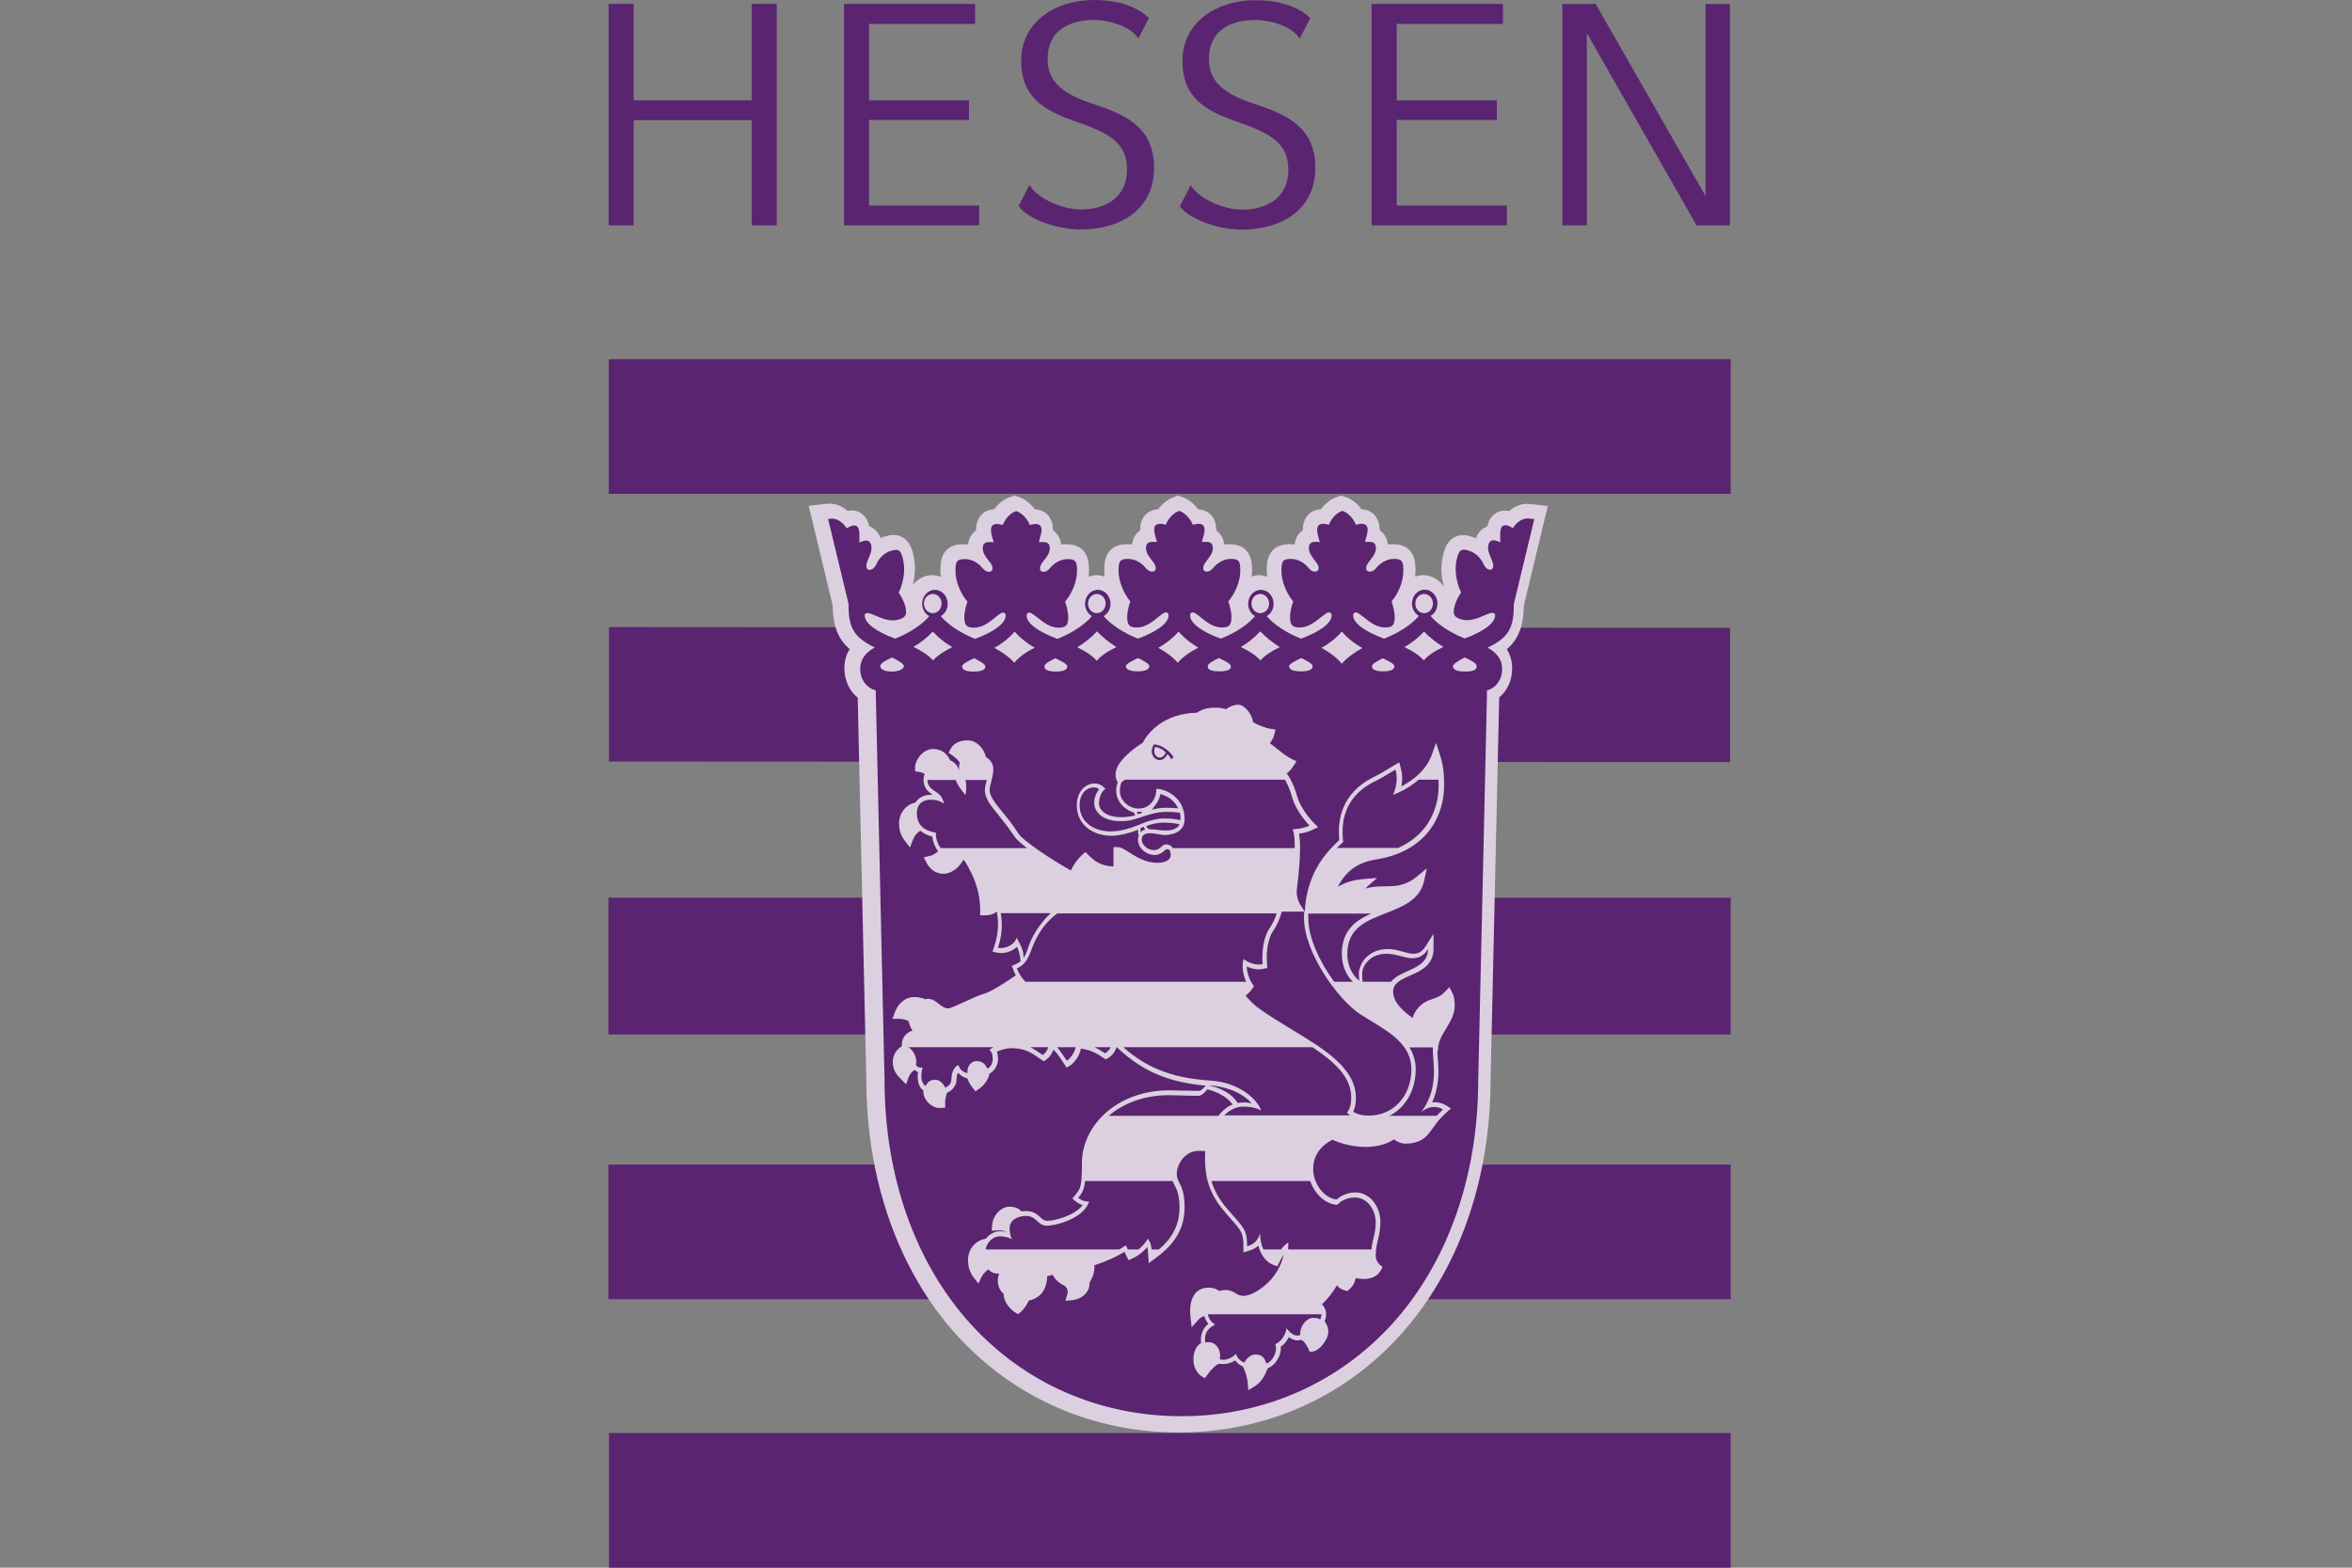 <?xml version="1.0" encoding="utf-8"?>
<!-- Generator: Adobe Illustrator 28.2.0, SVG Export Plug-In . SVG Version: 6.00 Build 0)  -->
<svg version="1.1" id="Ebene_1" xmlns="http://www.w3.org/2000/svg" xmlns:xlink="http://www.w3.org/1999/xlink" x="0px" y="0px"
	 viewBox="0 0 1200 800" style="enable-background:new 0 0 1200 800;" xml:space="preserve">
<rect x="0" y="0" width="1200" height="800" fill="#808080" stroke="none"/>
<style type="text/css">
	.st0{fill:#5A2471;}
	.st1{fill:#DCD0E0;}
	.st2{fill:#FFFFFF;}
</style>
<g>
	<rect x="310.6" y="183.3" class="st0" width="572.4" height="68.7"/>
	<polygon class="st0" points="310.7,320 310.7,388.6 882.7,388.9 882.7,320.4 	"/>
	<rect x="310.4" y="458.1" class="st0" width="572.6" height="69.8"/>
	<rect x="310.4" y="594.3" class="st0" width="572.6" height="68.7"/>
	<rect x="310.7" y="731.3" class="st0" width="572.3" height="68.7"/>
	<path class="st1" d="M598.9,253.7c-3.2,1.1-6,3.5-8,6.2c-3.3,0.2-5.8,1.5-7.5,4.1c-1.3,1.9-1.7,3.9-1.7,6.1c0,0.1,0,0.3,0.1,0.5
		c-2.6,1.7-3.9,4.5-4.2,7.3c-0.8-0.1-1.6-0.2-2.5-0.2c-11.7,0-11.7,9.8-11.7,13.5c0,1,0.1,2.1,0.2,3.1c-1.3-0.5-2.7-0.8-4.2-0.8
		c-1.4,0-2.7,0.3-4,0.8c0.1-1,0.2-2.1,0.2-3.1c0-3.7,0-13.5-11.7-13.5c-0.9,0-1.7,0.1-2.5,0.2c-0.3-2.8-1.6-5.6-4.2-7.3
		c0-0.2,0-0.3,0-0.5c0-2.1-0.5-4.2-1.7-6.1c-1.7-2.6-4.2-3.9-7.5-4.1c-2-2.7-4.8-5.1-8-6.2l-2.4-0.8l-2.4,0.8c-3.2,1.1-6,3.5-8,6.2
		c-3.3,0.2-5.8,1.5-7.5,4.1c-1.2,1.9-1.7,3.9-1.7,6.1c0,0.1,0.1,0.3,0.1,0.5c-2.6,1.7-3.9,4.5-4.2,7.3c-0.8-0.1-1.7-0.2-2.5-0.2
		c-11.6,0-11.6,9.8-11.6,13.5c0,1,0.1,2.1,0.2,3.2c-1.4-0.5-2.8-0.9-4.3-0.9c-4,0-7.5,1.9-9.9,4.9c0.6-2.7,1-5.5,1-8.2
		c0-2.3-0.2-4.5-0.7-6.6c-0.6-2.7-1.6-6.9-5.3-9.2c-3.5-2.3-7.2-1.2-9.1-0.7c-0.8,0.2-1.6,0.5-2.4,0.9c-0.8-2.2-2.1-3.9-3.9-5.1
		c-0.6-0.4-1.2-0.7-1.9-0.9c-0.5-2.3-1.4-4.3-3.2-5.9c-2.2-2-4.8-2.6-7.9-2c-2.8-2.5-6.4-4.1-10.7-3.6l-9.1,1c0,0,11.8,49,12.2,50.7
		c0.2,10.6,2.7,17.3,8.7,22.4c-1.6,2.6-2.7,5.8-2.7,9.9c0,6.1,2.6,11.5,6.8,14.9c0.2,8.9,4.4,195,4.4,195v-0.2
		c0,51.3,16.4,97.7,46.1,130.5c29.1,32,69.3,49.7,113.2,49.7c43.9,0,84.1-17.6,113.1-49.7c29.7-32.8,46.1-79.1,46.1-130.5v0.2
		c0,0,4.2-185.8,4.4-195.1c4.1-3.4,6.6-8.7,6.6-14.7c0-4.1-1.1-7.3-2.7-9.9c6-5.2,8.5-11.9,8.7-22.4c0.4-1.7,12.2-50.7,12.2-50.7
		l-9.1-1c-4.3-0.5-7.9,1.2-10.7,3.6c-3.1-0.6-5.8,0-7.9,2c-1.8,1.6-2.7,3.6-3.2,5.9c-0.6,0.2-1.3,0.5-1.9,0.9
		c-1.8,1.1-3.1,2.9-3.9,5.1c-0.8-0.3-1.5-0.7-2.4-0.9c-1.9-0.6-5.6-1.6-9.1,0.7c-3.7,2.3-4.7,6.5-5.3,9.2c-0.5,2.1-0.8,4.3-0.8,6.6
		c0,3,0.5,6.1,1.3,9.1c-2.4-3.5-6.3-5.9-10.6-5.9c-1.5,0-2.8,0.3-4.1,0.8c0.1-1.1,0.2-2.1,0.2-3.1c0-3.7,0-13.5-11.6-13.5
		c-0.9,0-1.7,0.1-2.5,0.2c-0.3-2.8-1.6-5.6-4.2-7.3c0-0.2,0-0.3,0-0.5c0-2.1-0.5-4.2-1.7-6.1c-1.7-2.6-4.2-3.9-7.5-4.1
		c-2-2.7-4.7-5.1-8-6.2l-2.4-0.8l-2.4,0.8c-3.2,1.1-6,3.5-8,6.2c-3.3,0.2-5.8,1.5-7.5,4.1c-1.2,1.9-1.7,3.9-1.7,6.1
		c0,0.1,0,0.3,0,0.5c-2.6,1.7-3.9,4.5-4.2,7.3c-0.8-0.1-1.6-0.2-2.5-0.2c-11.7,0-11.7,9.8-11.7,13.5c0,1,0.1,2.1,0.2,3.1
		c-1.3-0.5-2.7-0.8-4.1-0.8c-1.3,0-2.6,0.3-3.8,0.7c0.1-1,0.2-2,0.2-3c0-3.7,0-13.5-11.7-13.5c-0.8,0-1.7,0.1-2.5,0.2
		c-0.3-2.8-1.6-5.6-4.2-7.3c0-0.2,0.1-0.3,0.1-0.5c0-2.1-0.5-4.2-1.7-6.1c-1.7-2.6-4.3-3.9-7.5-4.1c-2-2.7-4.8-5.1-8-6.2l-2.4-0.8
		L598.9,253.7"/>
	<path class="st0" d="M780.1,264.6c-3.4-0.4-6.4,2-8.2,4.9c-0.9-0.6-1.8-1-2.4-1.2c-0.8-0.2-2-0.6-3,0.3c-0.8,0.7-1.1,2-1.1,4.7
		c0,0.9,0,2.1,0.1,3.4c-0.7-0.3-1.4-0.5-2-0.7c-1-0.3-2.1-0.5-2.9,0.1c-0.8,0.5-1,1.3-1.2,2c-0.6,2.4,0.4,4.6,1.3,6.6
		c0.7,1.7,1.4,3.3,1.1,4.7c-0.1,0.4-0.6,1.7-2.2,1.2c-1.5-0.4-2.2-1.8-2.9-3.1l-0.2-0.5c-1.2-2.2-3.7-5-7.1-6c-1.7-0.5-3-0.8-4-0.1
		c-1.2,0.7-1.6,2.4-2.2,4.7c-0.4,1.4-0.5,3-0.5,4.7c0,4,1,8.4,2.8,12c-1.8,2.6-3,5.4-3.4,7.1c-0.3,1.1-0.4,2-0.4,2.7
		c0,2.2,1.2,3.2,4,4c4.1,1.2,8.2-0.6,11.5-2c1.9-0.8,3.7-1.6,4.6-1.3c1,0.3,1,0.3,1,1.3c0,3.8-5.8,8.2-15.5,11.7
		c-7.4-2.9-14.1-7.4-17.4-11.5c2.1-1.2,3.5-3.5,3.5-6.3c0-3.9-2.9-7.1-6.5-7.1c-3.6,0-6.5,3.2-6.5,7.1c0,2.7,1.4,5.1,3.5,6.3
		c-3.4,4.2-10.2,8.7-17.7,11.6c-9.9-3.6-15.8-8-15.8-11.8c0-0.4,0.1-1.6,1.4-1.6c0.9,0,2.5,1.3,4.2,2.6c2.8,2.3,6.4,5.1,10.6,5.1
		c3.9,0,5-1.2,5-5.5c0-1.7-0.6-4.8-1.6-7.8c3.6-4.2,6-10.4,6-15.5c0-5-0.6-6.2-4.9-6.2c-3.5,0-6.6,2.1-8.3,3.9l-0.3,0.4
		c-1,1.1-2,2.2-3.6,2.2c-1.7,0-1.9-1.4-1.9-1.8c0-1.4,1.1-2.8,2.2-4.2c1.3-1.7,2.8-3.6,2.8-6c0-2.8-1.7-3.2-3.5-3.2
		c-0.6,0-1.4,0-2.1,0.1c0.9-3,1.4-5,1.4-6.3c0-0.8-0.2-1.4-0.5-1.9c-0.7-1.1-2-1.1-2.8-1.1c-0.6,0-1.6,0.2-2.7,0.5
		c-1.1-2.8-3.6-5.9-6.6-7l-0.3-0.1l-0.3,0.1c-3,1-5.5,4.2-6.6,7c-1-0.3-2.1-0.5-2.7-0.5c-0.8,0-2.1,0-2.8,1.1
		c-0.3,0.5-0.5,1.1-0.5,1.9c0,1.3,0.4,3.2,1.4,6.3c-0.7-0.1-1.5-0.1-2.1-0.1c-1.8,0-3.5,0.4-3.5,3.2c0,2.4,1.5,4.3,2.8,6
		c1.1,1.4,2.2,2.8,2.2,4.2c0,0.4-0.2,1.8-1.9,1.8c-1.6,0-2.6-1.1-3.6-2.2l-0.3-0.4c-1.6-1.8-4.8-3.9-8.3-3.9c-4.4,0-4.9,1.2-4.9,6.2
		c0,5.1,2.5,11.3,6,15.5c-1.1,3-1.6,6.1-1.6,7.8c0,4.3,1.1,5.5,5,5.5c4.2,0,7.8-2.8,10.6-5.1c1.7-1.3,3.2-2.6,4.2-2.6
		c1.3,0,1.4,1.2,1.4,1.6c0,3.8-5.8,8.2-15.6,11.8c-7.3-2.8-14.1-7.4-17.5-11.5c2.1-1.2,3.5-3.5,3.5-6.3c0-3.9-2.9-7.1-6.5-7.1
		c-3.6,0-6.5,3.2-6.5,7.1c0,2.7,1.4,5.1,3.5,6.3c-3.4,4.2-10.1,8.7-17.5,11.5c-9.8-3.6-15.6-8-15.6-11.8c0-0.4,0.1-1.6,1.4-1.6
		c0.9,0,2.5,1.3,4.1,2.6c2.8,2.3,6.4,5.1,10.6,5.1c3.9,0,5-1.2,5-5.5c0-1.7-0.5-4.8-1.6-7.8c3.6-4.2,6.1-10.4,6.1-15.5
		c0-5-0.6-6.2-4.9-6.2c-3.5,0-6.6,2.1-8.3,3.9l-0.3,0.4c-1,1.1-2,2.2-3.6,2.2c-1.7,0-1.8-1.4-1.8-1.8c0-1.4,1-2.8,2.1-4.2
		c1.3-1.7,2.8-3.6,2.8-6c0-2.8-1.7-3.2-3.5-3.2c-0.6,0-1.4,0-2.1,0.1c0.9-3,1.4-5,1.4-6.3c0-0.8-0.2-1.4-0.5-1.9
		c-0.7-1.1-2-1.1-2.8-1.1c-0.6,0-1.6,0.2-2.7,0.5c-1.1-2.8-3.7-5.9-6.6-7l-0.3-0.1l-0.3,0.1c-3,1-5.5,4.2-6.6,7
		c-1-0.3-2-0.5-2.7-0.5c-0.7,0-2.1,0-2.8,1.1c-0.3,0.5-0.4,1.1-0.4,1.9c0,1.3,0.4,3.2,1.4,6.3c-0.8-0.1-1.5-0.1-2.1-0.1
		c-1.8,0-3.5,0.4-3.5,3.2c0,2.4,1.5,4.3,2.8,6c1.1,1.4,2.2,2.8,2.2,4.2c0,0.4-0.1,1.8-1.9,1.8c-1.5,0-2.5-1.1-3.6-2.2l-0.3-0.4
		c-1.6-1.8-4.8-3.9-8.3-3.9c-4.3,0-4.9,1.2-4.9,6.2c0,5.1,2.5,11.3,6,15.5c-1.1,3-1.6,6.1-1.6,7.8c0,4.3,1.1,5.5,5,5.5
		c4.2,0,7.8-2.8,10.6-5.1c1.6-1.3,3.2-2.6,4.1-2.6c1.3,0,1.4,1.2,1.4,1.6c0,3.8-5.8,8.2-15.6,11.8c-7.3-2.8-14.1-7.4-17.5-11.5
		c2.1-1.2,3.5-3.5,3.5-6.3c0-3.9-2.9-7.1-6.5-7.1c-3.6,0-6.5,3.2-6.5,7.1c0,2.7,1.4,5.1,3.5,6.3c-3.4,4.2-10.2,8.7-17.6,11.6
		c-9.9-3.6-15.7-8-15.7-11.8c0-0.4,0.1-1.6,1.4-1.6c0.9,0,2.5,1.3,4.2,2.6c2.8,2.3,6.4,5.1,10.6,5.1c3.9,0,5-1.2,5-5.5
		c0-1.7-0.5-4.8-1.6-7.8c3.6-4.2,6.1-10.4,6.1-15.5c0-5-0.6-6.2-4.9-6.2c-3.5,0-6.6,2.1-8.3,3.9l-0.3,0.4c-1,1.1-2,2.2-3.6,2.2
		c-1.7,0-1.8-1.4-1.8-1.8c0-1.4,1-2.8,2.2-4.2c1.3-1.7,2.8-3.6,2.8-6c0-2.8-1.7-3.2-3.5-3.2c-0.6,0-1.4,0-2.1,0.1
		c0.9-3,1.4-5,1.4-6.3c0-0.8-0.1-1.4-0.5-1.9c-0.7-1.1-2-1.1-2.8-1.1c-0.6,0-1.6,0.2-2.7,0.5c-1.1-2.8-3.6-5.9-6.6-7l-0.3-0.1
		l-0.3,0.1c-3,1-5.5,4.2-6.6,7c-1.1-0.3-2.1-0.5-2.7-0.5c-0.8,0-2.1,0-2.8,1.1c-0.3,0.5-0.5,1.1-0.5,1.9c0,1.3,0.4,3.2,1.4,6.3
		c-0.7-0.1-1.5-0.1-2.1-0.1c-1.8,0-3.5,0.4-3.5,3.2c0,2.4,1.5,4.3,2.8,6c1.1,1.4,2.2,2.8,2.2,4.2c0,0.4-0.1,1.8-1.8,1.8
		c-1.6,0-2.6-1.1-3.6-2.2l-0.3-0.4c-1.6-1.8-4.8-3.9-8.3-3.9c-4.4,0-4.9,1.2-4.9,6.2c0,5.1,2.5,11.3,6.1,15.5
		c-1.1,3-1.6,6.1-1.6,7.8c0,4.3,1.1,5.5,5,5.5c4.2,0,7.8-2.8,10.6-5.1c1.6-1.3,3.2-2.6,4.1-2.6c1.3,0,1.4,1.2,1.4,1.6
		c0,3.8-5.8,8.2-15.6,11.8c-7.4-2.9-14.1-7.4-17.5-11.6c2.1-1.2,3.5-3.5,3.5-6.3c0-3.9-2.9-7.1-6.5-7.1c-3.6,0-6.5,3.2-6.5,7.1
		c0,2.8,1.4,5.1,3.6,6.3c-3.3,4.1-10,8.6-17.4,11.5c-9.7-3.6-15.5-7.9-15.5-11.7c0-1,0-1,1-1.3c0.9-0.3,2.7,0.5,4.6,1.3
		c3.3,1.4,7.4,3.2,11.5,2c1.8-0.5,3-1,3.6-2.2c0.3-0.5,0.4-1.1,0.4-1.8c0-0.8-0.2-1.7-0.4-2.7c-0.4-1.7-1.6-4.5-3.4-7.1
		c1.8-3.6,2.8-8,2.8-12c0-1.7-0.2-3.2-0.5-4.7c-0.6-2.4-1-4-2.2-4.7c-1.1-0.7-2.4-0.4-4,0.1c-3.4,0.9-6,3.8-7.1,6l-0.2,0.5
		c-0.7,1.4-1.5,2.7-3,3.1c-1.7,0.5-2.1-0.8-2.2-1.2c-0.3-1.4,0.4-3,1.1-4.7c0.9-2,1.8-4.2,1.3-6.6c-0.2-0.7-0.5-1.6-1.2-2
		c-0.9-0.6-2-0.3-2.9-0.1c-0.6,0.2-1.3,0.4-2,0.7c0.1-1.3,0.1-2.5,0.1-3.4c0-2.7-0.4-4-1.1-4.7c-1-0.9-2.2-0.5-3-0.3
		c-0.6,0.2-1.5,0.6-2.4,1.2c-1.8-2.9-4.9-5.3-8.2-4.9l-1.3,0.1c0,0,10.3,42.9,10.4,43.2c0,11.8,2.4,16.4,11.2,21.3
		c0,0,1.1,0.6,2.2,1.1c-3.9,2.2-7.4,5.4-7.4,11c0,5.5,3.3,9.7,7.9,10.9c0.6,27.7,4.5,198.7,4.5,198.8c0,49.1,15.6,93.3,43.9,124.5
		c27.6,30.4,65.8,47.1,107.6,47.1c41.8,0,79.9-16.8,107.5-47.1c28.3-31.2,43.9-75.4,43.9-124.5c0,0,4.2-181.8,4.5-198.8
		c4.5-1.2,7.7-5.4,7.7-10.8c0-5.7-3.5-8.8-7.4-11c1.1-0.6,2.2-1.1,2.2-1.1c8.8-4.8,11.2-9.5,11.2-21.3c0.1-0.3,10.4-43.2,10.4-43.2
		L780.1,264.6 M747.3,335.5c3.4,1.5,6.1,3,6.1,4.5c0,0.8,0,2.7-5.9,2.7c-2.8,0-6.2-0.5-6.2-2.7C741.3,338.6,745.4,336.5,747.3,335.5
		 M717.3,329.8c2.5-1.5,5.6-3.7,9.3-7.5c3.5,3.7,6.7,5.9,9.3,7.5c0,0,0.2,0.1,0.6,0.3c-4.7,2.2-7.9,4.4-10.1,6.9
		c-2.2-2.5-5.3-4.6-9.9-6.8C716.8,330,717.3,329.8,717.3,329.8 M705.5,335.9c2.5,1.2,5.9,2.8,5.9,4c0,0.7,0,2.7-5.7,2.7
		s-5.7-2-5.7-2.7C699.9,338.8,703.3,337,705.5,335.9 M675.3,330c2.5-1.5,6.1-4,9.3-7.7c3.2,3.7,6.8,6.2,9.3,7.7c0,0,0.6,0.3,1.2,0.7
		c-4.5,2.5-8,5.1-10.5,8c-2.5-3-6-5.7-10.4-8.1C674.7,330.3,675.3,330,675.3,330 M663.9,335.8c2.4,1.1,5.8,2.9,5.8,4.1
		c0,1.8-2,2.7-6,2.7c-4,0-6-0.9-6-2.7C657.8,338.8,661.2,337.1,663.9,335.8 M633.7,329.8c2.5-1.5,5.6-3.7,9.3-7.6
		c3.1,3.2,6,5.5,9.3,7.6c0,0,0.4,0.2,0.7,0.4c-4.5,2.2-7.7,4.3-9.9,6.8c-2.3-2.5-5.4-4.6-10-6.8C633.2,330,633.7,329.8,633.7,329.8
		 M621.9,335.8c2.7,1.3,6.1,2.9,6.1,4.1c0,0.9,0,2.7-5.9,2.7c-5.9,0-5.9-1.8-5.9-2.7C616.2,338.6,619.6,336.9,621.9,335.8 M592,330
		c2.5-1.5,6.1-4,9.3-7.7c3.2,3.7,6.8,6.2,9.3,7.7c0,0,0.4,0.2,0.8,0.5c-4.7,2.4-8.1,4.9-10.5,7.7c-2.4-2.8-5.8-5.3-9.9-7.6
		C591.4,330.3,592,330,592,330 M580.6,335.8c2.4,1.1,5.8,2.9,5.8,4.1c0,2.2-3.2,2.7-6,2.7c-2.7,0-6-0.5-6-2.7
		C574.5,338.8,577.9,337.1,580.6,335.8 M550.4,329.8c2.5-1.5,5.6-3.7,9.3-7.6c3.1,3.2,6,5.5,9.3,7.6c0,0,0.3,0.2,0.6,0.4
		c-4.6,2.2-7.8,4.4-10,7c-2.2-2.5-5.4-4.7-10-6.9C549.9,330,550.4,329.8,550.4,329.8 M538.5,335.9c2.5,1.2,6,2.9,6,4.1
		c0,0.7,0,2.7-5.8,2.7c-5.8,0-5.8-1.9-5.8-2.7C532.9,338.6,536.2,337,538.5,335.9 M508.4,330c2.5-1.5,6.1-4,9.3-7.7
		c3.2,3.7,6.8,6.2,9.3,7.7c0,0,0.4,0.2,0.9,0.5c-4.7,2.4-8.1,4.9-10.4,7.7c-2.4-2.7-5.8-5.3-10.2-7.6
		C507.8,330.3,508.4,330,508.4,330 M497,335.9c2.2,1.1,5.7,2.9,5.7,4.1c0,0.8,0,2.7-5.9,2.7c-5.9,0-5.9-1.9-5.9-2.7
		C490.9,338.8,494.4,337.1,497,335.9 M466.6,329.8c2.6-1.6,5.8-3.8,9.3-7.5c3.6,3.8,6.7,6,9.3,7.5c0,0,0.3,0.2,0.7,0.4
		c-4.4,2.2-7.6,4.3-9.8,6.8c-2.3-2.5-5.5-4.7-10.1-6.9C466.3,330,466.6,329.8,466.6,329.8 M455.2,335.5c1.9,1,6,3.1,6,4.5
		c0,0.8-1.6,2.7-6.2,2.7c-4,0-5.9-1.4-5.9-2.7C449.1,338.5,451.8,337,455.2,335.5"/>
	<path class="st0" d="M447.8,354.1l4.5,197.2c0,101.3,65.4,168.8,149,168.8c83.5,0,149-67.4,149-168.8l4.5-197.2H447.8"/>
	<path class="st1" d="M733.5,539.5c0.2,2,0.4,4.5,0.4,7.2c0,4.7-0.7,10.2-3.2,15.8c2.3-0.2,4.7,0.2,6.7,1.4l2.9,1.7l-2.5,2.3
		c-3.3,2.9-5.1,5.4-6.9,8l-1.5,2c-2.9,3.9-6.7,5.7-12.3,5.7c-2.1,0-4.1-0.8-5.9-2.2c-3.4,2.4-8.7,3.9-14.4,3.9
		c-7.5,0-14-2.3-17.1-3.7c-6.5,3.6-9.7,8.5-9.7,15c0,7.6,5.8,15,12,15.5c2.4-2.2,5.9-3.6,9.6-3.6c7,0,12.7,6.8,12.7,15.1
		c0,3.6-0.6,6.2-1.2,8.8c-0.6,2.5-1.2,4.9-1.2,8.4c0,2.4,1.4,3.9,2,4.5l1.5,1.3l-1,1.8c-2,3.7-6.9,5.1-12.7,3.8
		c-0.5,2.5-1.5,4.2-3.4,5.9l-0.8,0.7l-1-0.2c-1.8-0.4-3.3-1.3-4.4-2.7c-1.9,3.3-4.6,6.9-7.6,9.6c1.3,1.5,2.1,3.3,2.1,5.1
		c0,1.3-0.3,2.6-0.8,3.7c1.3,1.6,1.9,3.4,1.9,5.2c0,4.4-4.8,9.9-8,10.2l-1.5,0.1l-0.6-1.4c-1.4-3-2.7-4.3-3.7-4.7
		c-1.6,0.6-3.9,0.5-6.3-1.4c-1,2-2.4,3.8-4.2,4.9c0,0.3,0.1,0.5,0.1,0.8c0,1.6-0.4,3.3-1.2,4.9c-1.2,2.3-3.1,4.4-5.6,5.4
		c-1.2,3.7-3.4,7.3-6.8,9.3l-3,1.8l-0.3-3.7c-0.2-2.1-0.8-5.1-2.5-8.4c-1.5-0.6-3-1.8-3.9-3.1c-2.5,1.6-5.2,2.2-8.3,1.7
		c-1.7,0.7-3.5,2.4-6,5.8l-1.2,1.6l-1.7-1c-2.4-1.5-4.1-4.9-4.1-8.3c0-4,1.1-6.9,3.9-8.7c0-0.4-0.1-1.3-0.1-1.5
		c0-3.4,1.2-6.1,3.8-8.3c-1-1.2-1.6-2.5-2-3.9c-1.2,0.3-2.3,1-3.2,2l-3.3,3.7l-0.6-5.1c-0.6-5.2,0.2-9.3,2.3-12c1.6-2,4-3.1,6.9-3.1
		c2.8,0,4.4,0.9,5.5,1.7c1-0.3,2-0.5,3.1-0.5c2.5,0,4,0.9,5.3,1.7c1.2,0.7,2.1,1.3,4.2,1.3c2.6,0,8.8-2.7,13.9-8.5
		c2.4-2.8,5.2-7,6.3-12.6c-0.7,1.2-1.5,2.5-2.3,4.2l-0.9,1.8l-1.8-0.6c-3.7-1.3-6.6-5-7.9-9.9c-1.1,1-2.6,1.9-4.7,2.5l-2.9,0.9v-3.2
		c0-6.7-1-7.8-6.6-14.1l-2.6-3c-8.6-9.9-10.4-18.2-10.4-28.3c0-1,0.1-2.1,0.1-3.1c-1.3-0.1-2.4-0.1-3.4-0.1
		c-6.9,0-11.1,6.8-11.1,11.7c0,1.9,0.5,2.9,1.3,4.5c1.2,2.4,2.7,5.5,2.7,12.5c0,13.3-7.6,20.7-15,26.2l-3.3,2.4l-0.3-4.4
		c-0.1-1.5-0.1-2.7-0.4-3.8c-2.3,2.6-5.1,4.7-7.8,5.9l-1.8,0.8c0,0-1.5-3.1-2.1-4.3c-4.8,3-11.3,5.6-15.4,6.9c0,0.4,0.1,0.7,0.1,1.1
		c0,3.3-1.6,6.2-2.5,7.7l0,0.3c0,5.2-4.5,8.3-9,8.7l-3.3,0.3l1-3.5c0.8-2.7-1.5-4.2-1.5-4.2c-2.4-1.1-4.9-3.1-6-5.6
		c-0.9,0.3-1.8,0.6-2.8,0.7c-0.1,4.2-1.4,6.9-2.6,8.5c-1.7,2.1-4.2,3.5-6.8,4c-1.1,2.3-2.3,4.2-4.2,5.9l-1.2,1l-1.3-0.7
		c-2.6-1.5-6-5.4-6.1-9.1l0-0.5c-1.2-1-2.3-2.6-2.7-4.3c-0.2-0.7-0.3-1.5-0.3-2.3c0-1.2,0.2-2.5,0.6-3.8c-0.3,0-0.6,0-0.9,0
		c-1.8,0-3.3-0.8-4.6-2.1c-1.3,1-2.7,2.3-3.5,4l-1.5,3.2l-2.2-2.8c-1.5-1.9-3.1-4.6-3.1-9.2c0-5.6,3.7-10,9.1-10.9
		c1.9-2.4,4.6-3.8,7.2-3.8c1.1,0,2,0.1,2.9,0.3v-0.1c-1.3-0.6-2.8-0.8-4.6-0.6l-2.5,0.1l0.2-2.7c0.2-4.5,4.1-9.5,8.8-9.5
		c3.2,0,4.7,0.9,6.2,2.4c0.8-0.1,1.6-0.2,2.4-0.2c3.7,0,5.7,1.8,7.2,3.2c1.2,1.1,2,1.8,3.6,1.8c3.3,0,13.6-2.4,18-8
		c-1.2-0.4-2.4-1-3.4-1.8l-1.9-1.6l1.7-2c2.6-3.1,3.2-4.7,3.2-16c0-9.9,4.6-19.2,12.8-26.3c8.3-7,19.5-10.9,31.6-10.9l15.4,0.3
		c0.2,0,1.2-0.1,3.4-2.7c-16.6-1.5-31.1-5.9-45.5-19.7c-0.9,2.6-2.4,4.6-4.5,5.7l-1.1,0.6l-1-0.7c-3.5-2.3-6.5-4.1-11.6-4.8
		c-0.7,3.8-3.4,7.3-5.6,8.7l-1.7,1l-2.2-3.3c-1.6-2.5-3.2-4.8-4.6-5.8c-0.6,2-1.9,3.8-3.6,5l-1.2,0.9l-2.2-1.5
		c-4.4-3-7.5-5.2-14.2-5.2c-3.1,0-6,1-7.6,1.8c0.4,1.1,0.6,2.3,0.6,3.7v0.2c0,2.4-1.3,4.7-2.5,5.9c-0.4,0.4-1.3,1.1-1.8,1.4
		c-0.7,2.3-1.8,5.3-5.5,7.8l-1.7,1.2l-1.3-1.6c-1.4-1.7-2.2-3.3-2.8-4.9c-1.5-0.4-3.6-1.5-4.8-3c-0.5,0.8-0.8,2.1-0.8,3.8
		c0,2.9-2.5,5.6-4.9,6.5c-0.6,2.1-0.9,3.9-0.9,5.1l0.1,2.4l-2.2,0.2c-2.1,0.2-4.4-0.7-6.2-2.4c-1.7-1.6-2.7-3.7-2.8-5.8v-0.7
		c-1.9-1.4-2.9-3.9-2.9-7.2c0-0.7,0.1-1.5,0.2-2.3c-0.4-0.1-0.8-0.3-1.1-0.5c-0.2-0.1-0.4-0.3-0.6-0.5c-1.4,0.7-2.5,2-3.2,4
		l-1.2,3.3l-2.6-2.6c-1.7-1.7-4.2-4.2-4.2-8.8c0-3.4,1.7-6.2,4.6-8v-0.6c0-1.4,0.3-2.9,1.2-4.3c1-1.5,2.4-2.5,4.3-3.1
		c-1-1.4-1.7-3-2-4.8c-1.5-0.8-3.2-1.2-5-1.2h-3.3l1.3-3.4c1.3-3.6,4.7-7.7,9.8-7.7c1,0,3.3,0,5.6,1.1c0.5-0.1,1-0.2,1.5-0.2
		c2.2,0,3.9,1.3,5.5,2.6c1.6,1.2,3,2.3,4.7,2.3c1.1,0,5.7-2.1,8.7-3.5c3.4-1.6,7-3.2,9.4-3.9c3.1-0.8,9-4.3,16.5-9.5
		c-0.5-0.8-0.9-1.7-1.2-2.6l-0.9-2.2l2.1-0.9c1-0.5,1.8-0.9,2.4-1.5c-0.1-1.9-0.5-4.5-1.8-7.4c-2.6,2.5-6.5,3.7-9.8,3.1l-2.7-0.5
		l0.9-2.8c1.3-3.8,1.9-7.4,1.9-11.2c0-2.1-0.2-4.3-0.6-6.6c-2.2,2-4.9,2-6.2,2h-2.3l0-2.4c0-6.6-1.2-14.8-8.2-25.8
		c-0.2,0.1-0.5,0.2-0.7,0.3c-2.1,3.9-6.1,6.7-9.9,6.7c-4.2,0-7.1-2.8-8.5-5.5l-1.5-2.9l3-0.7c1.9-0.4,3.2-1.4,4.3-2.4
		c-1.6-2.2-2.7-4.9-2.9-7.5c-2.5-0.6-4.6-1.6-6.1-3c-1.8,1.1-3.1,2.7-3.9,4.8l-1.4,3.8l-2.4-3.1c-1.5-1.9-3.2-4.6-3.2-9.2
		c0-5.3,3.5-9.6,8.4-10.7c1.7-2.7,4.7-3.9,7.7-3.9c0.4,0,0.7,0,1.1,0.1c-2.1-1.5-4.7-3.5-4.7-7.7c0-1.1,0.2-2.1,0.6-3.1
		c-0.9-0.5-1.9-0.9-3-1l-1.9-0.3v-2.2c0.1-3.7,4-9.2,9.2-9.2c3.9,0,7,2.1,8.7,5.8c1,0.4,2,1,2.7,1.9c1,1,1.6,2.2,1.9,3.6
		c-0.1-0.5-0.1-1.1-0.1-1.7c0-0.2,0-0.4,0-0.6c0-0.7,0.2-1.4,0.4-2c-0.8-1.2-2.1-2.6-3.9-3.8l-1.8-1.2l1-2c1.4-2.8,4.6-4.4,8.7-4.4
		c4.7,0,8.4,4.3,9.3,8.5c2.1,1.2,3.8,3.3,3.8,6.2c0,2.3-0.6,4.5-1.1,6.5c-0.4,1.5-0.7,2.9-0.8,3.9c0,3.4,2.5,6.5,6.4,11.3
		c2.4,2.9,5.4,6.6,8.4,11.3c2.2,3.4,16.4,13,26.7,18.7c1.6-3.5,3.8-6.3,5.9-8.1l1.5-1.3l1.4,1.4c3.3,3.2,5.8,5.5,12.9,6v-9.9h2.2
		c1.6,0,3.4,1.1,5.7,2.6c3.6,2.3,8.5,5.4,14.6,5.4c2.5,0,6.7-0.8,6.7-4c0-2.7-1.1-3-1.9-3c-1,0-2.7,3-6.2,3c-4.6,0-8.6-3.6-8.6-7.9
		c0-0.8,0.2-1.5,0.4-2.2c-0.4-1.1-0.5-1.8-0.2-2.8c-3.9,1.5-9.3,3.1-13.8,3.1c-8.5,0-17.6-4.9-17.6-15.6c0-7.2,4.6-11.1,9-11.1
		c1.6,0,3,0.5,4.1,1.4l1.5,1.3l-1.2,1.1c-1.5,2-2.1,4.2-2.1,6.3c0,3.4,3.5,7.1,11.4,7.1c1.9,0,4.7-0.3,7.1-0.9
		c-0.3-0.5-0.5-1-0.6-1.5c-0.3,0-0.7-0.1-1.1-0.3c-4.6-1.8-8-5.9-8-10.7c0-1.3,0.2-2.9,0.8-4.5c0,0-1.1-1-1.1-4.1
		c0-6.5,9.9-13.5,13.9-16c2.3-4.8,10.6-15,27.6-15.3c3.2-2.3,6.8-2.6,9.7-2.6c1.4,0,3.2,0.2,5.1,0.8c2.1-1.5,4.3-2.3,6.3-2.3
		c2.4,0,6.6,3.4,7.5,8.9c2,1.3,6.5,3.1,9,3.4l2.5,0.4l-0.7,2.7c-0.4,1.5-1.2,3-2.2,4.3c1.6,1.1,3,2.2,4.3,3.3
		c2.1,1.7,4.1,3.3,6.8,4.7l2.5,1.2l-1.6,2.4c-1.1,1.8-2.3,3-3.4,3.8c2.9,3.7,4.7,9.4,5.3,11.6c1.3,4.9,5.6,10.6,8.2,13.3l2.5,2.5
		l-3.1,1.5c-1.9,0.9-4.1,1.5-6.6,1.8c0.3,1.9,0.5,4.3,0.5,7.2c0,5.3-0.5,12.3-1.6,20.9c-0.1,0.6-0.1,1.1-0.1,1.6
		c0,2.9,0.9,5.1,1.8,6.5l2.3,3.7c1-20.2,11.3-30.7,17.6-36.6c-0.1-1.4-0.2-2.8-0.2-4.1c0-19.4,13.9-26.2,19.4-28.9l0.6-0.3
		c1.4-0.7,3.4-2,5.3-3.1l5.5-3.3l0.8,3c0.5,1.9,0.7,3.7,0.7,5.4c0,1.4-0.2,2.7-0.4,3.9c6.3-3.2,12.8-8.6,15.5-16.1l2.2-6.1l2,6.2
		c1.5,4.5,2.1,8.9,2.1,15.6c0,15.5-9,33.5-34.3,37.6c-9.6,1.5-15.7,5.8-19.9,14c4.2-2.5,8.2-3.4,12.9-3.9l7.1-0.6l-5.5,4.9
		c-0.2,0.2-0.3,0.3-0.4,0.5c3.4-1,6.7-1.1,9.9-1.1c5.4-0.1,10.4-0.1,16.3-5l5.1-4.2l-1.5,6.7c-2.2,9.5-11,12.9-19.4,16.2
		c-10.1,3.9-19.7,7.6-19.7,20.9c0,5.5,2.3,10.4,6.1,13.6c-0.1-1.3-0.2-2.5-0.2-3.8c0-4.3,4.3-12.4,14.7-12.4c2.8,0,5.5,0.7,7.9,1.4
		c1.9,0.5,3.7,1,5.1,1c2.8,0,4.6-1.1,6.3-3.7l4.1-6.5v7.8c0,8.2-6.6,11.2-11.9,13.5c-5.4,2.4-8.7,4.1-8.7,8.2c0,5.7,5.2,10,9.9,13.5
		c1.1-4,4.2-7.2,7.7-8.8l3-1.1c2-0.7,3.7-1.2,6-3.7l2.1-2.2l1.4,2.8c1.2,2.3,1.3,4.5,1.3,6.8c0,4.3-2.2,7.9-4.3,11.4
		c-2.1,3.5-4.2,6.9-4.2,10.9C733.3,536.6,733.4,537.9,733.5,539.5"/>
	<path class="st1" d="M725.1,567.5c9.3-12.3,5.9-25.6,5.9-31.8c0-9,8.5-14.8,8.5-22.3c0-2-0.1-3.8-1-5.7c-3.9,4.1-6.2,3.7-9.7,5.3
		c-3.9,1.8-7.6,6.1-6.6,10.9c-5.5-4.1-14.1-9.4-14.1-17.9c0-12.2,20.6-8.8,20.6-21.8c-2,3.2-4.5,4.7-8.1,4.7
		c-3.6,0-8.3-2.3-13.1-2.3c-8.8,0-12.4,6.6-12.4,9.9c0,3.3,0,5.9,1.5,8.6c-6.6-2.6-12-9.4-12-18.4c0-26.9,34.8-19,39.2-37.6
		c-12.3,10.1-21.5,1.3-32.9,9.5c0.6-3.2,1.7-5.2,4.3-7.6c-7.2,0.6-12,2.4-18.4,8.5c4.8-16,13.1-21.6,24.8-23.5
		c22-3.5,32.3-18.7,32.3-35.1c0-6.1-0.5-10.3-1.9-14.8c-3.5,9.7-12.9,16.5-21.4,19.5c1.5-3.1,2.6-7.6,1.3-12.9c-1.8,1-6,3.7-8.4,4.9
		c-5.2,2.5-21.1,9.4-18.3,32.1c-6.6,6.2-17.8,16.7-17.8,38.8c0,16.9,16.6,40.1,27.6,47.3c11,7.2,27.2,14.1,27.2,29.8
		c0,15.2-10.2,26.2-23.9,26.2c-4.6,0-7.7-0.9-11-3.8c1.5-1.7,2.2-4.3,2.2-7.6c0-18.5-26.1-28.6-48.4-43.6c-3-2-5.1-4.1-7.6-7.2
		c-2.1,1.2-6,1.5-9.2,1.5c-2.7,0-7.1-1-11.5-2.6c-8.4,7.3-21.4,14.6-39.8,14.6c-9.7,0-15.9-3.8-24.5-3.8c-4.3,0-9.1,1.2-12.2,5.6
		c-5-1.7-7.6-10.1-5-17c-4.5-1.1-8.7-3.3-12-8.1c-5,3.5-12.5,8.6-17.4,9.9c-4.9,1.3-15.9,7.4-18.7,7.4c-4.4,0-7.1-4.9-10.2-4.9
		c-3.7,0-7.7,4.7-7.7,7.6c0,3.4,2.7,6.5,5.4,7.8c-6.8-0.2-9.1,2-8.8,6.4c3.8,0.7,6.3,6.2,5.3,9.6c0.3,0.9,1.8,1.7,3.4,1.3
		c-0.5,2.2-1.7,6.9,1.5,9.6c1.2-2.5,2.8-3.3,5.2-3.3c2.3,0,4.3,2.4,4.9,4c1.5-0.4,3.2-1.9,3.2-4.1c0-4.3,2-7.2,3.8-7.3
		c0.6,2.6,2.7,3.5,4.5,4.1c-0.2-4.7,2.7-6.2,4.6-6.2c3.1,0,4.4,1.4,5.5,3.8c1.8-0.7,2.9-2.8,2.8-5.2c-0.1-2.3-0.4-3.3-1.6-4.5
		c0.9-1.1,5.6-3.6,10.9-3.6c7.8,0,11.3,2.8,16.3,6.2c1.5-1.1,3-3,3.2-5.9c3.4-0.4,5.9,4,9.1,8.8c2-1.2,5.1-5.4,4.6-9.2
		c6.9,0.5,10.5,2.5,14.9,5.4c2.9-1.5,3.9-5,4-8.2c15.6,16.3,30.8,20.9,50.6,22.3c15,1.1,23.8,10.5,25.1,15.2c-2.4-1.3-5.3-2-9.1-2
		c-9.8,0-17.8,12.8-17.8,25.7c0,9.1,1.4,17,9.8,26.6c7.8,9,9.9,10,9.9,18.8c4.3-1.3,5.5-3.6,6.6-6.6c0.1,6.7,2.9,12.5,7.2,14
		c2.3-4.7,4.3-7.6,7.1-9.5c0.8,19.2-16.8,30-23,30c-5,0-5.4-3-9.4-3c-4,0-8.7,3.5-8.7,8.5c0,3.1,1.8,5.2,3.8,6.5
		c-4.8,2.7-5.4,5.4-5,9.2c6-1.3,8.4,4.7,7.4,8.6c3.7,0.8,6.4-1,8.3-2.8c0.6,2,2.3,3.8,4.3,4.4c1.3-2.4,3.3-4.1,5.7-4.1
		c2.5,0,4.5,1,5.5,4.6c2.8-0.6,6.1-6.1,4.5-9.9c2.8-0.8,5.6-5.1,5.8-8.1c1.9,2.6,4.4,4.6,7,3.3c-0.3-5,3.7-8.7,6.4-8.7
		c1.6,0,2.8,0.2,3.8,0.8c0.3-0.7,0.6-1.6,0.6-2.6c0-2.4-1.9-4.2-3.6-5.2c5.1-3.5,10-10.6,11.4-15.2c0.4,3,1.8,5.3,4.7,6
		c1.9-1.7,2.6-3.2,2.9-7c5.3,1.8,10.8,1.4,12.7-2.1c-1.4-1.3-2.8-3.5-2.8-6.4c0-7.5,2.4-10.4,2.4-17.2c0-6.9-4.6-12.6-10.5-12.6
		c-3.9,0-7.2,1.7-8.9,3.7c-7.3,0-14.9-8.6-14.9-18.1c0-9,5.4-14.4,11.9-17.7c4,1.9,10.5,4,17.3,4c6.8,0,12-2.1,14.5-4.6
		c1,1,3,2.9,5.9,2.9c4.9,0,8.1-1.5,10.5-4.8c2.5-3.3,4.4-6.5,8.7-10.4C732.9,564,728.6,564.6,725.1,567.5"/>
	<path class="st1" d="M526.2,479.8c4-8.4,11.2-17,19.4-19c-0.4-2.4-0.9-4.2-0.9-8.4c0-1.6,0.4-4.3,0.9-5.8
		c-9.6-5.3-25-15.2-27.9-19.6c-8.3-12.5-15.3-17.2-15.2-24c0-2.8,1.8-6.8,1.8-10.4c0-3.6-4.1-5.2-6.7-5.2c-3,0-6.2,1-6.3,4
		c-0.1,3,1,5.6,1.4,7.1c0.5,2.1,0.3,5-0.1,7.2c-2.7-3.2-5.4-6.9-5.4-10.1c0-3.3-2.7-5.7-5.8-5.6c-3.2,0.2-8.2,4.2-8.2,8.1
		c0,3.4,2.4,4.7,4.6,6.2c1.4,1,3,2.2,3.9,5.8c-2.4-1.5-4.2-2-7.1-2c-2.9,0-6.8,1.5-6.8,6.8c0,6.7,4.6,9.3,9.8,10
		c-0.4,4.9,3.7,12.5,10.8,12.5c1.6,0,3.1-0.8,3.8-1.9c8.6,12.5,9.9,21.9,10,29.3c3.3,0,6.2-0.9,6.8-6.2c3.2,9.9,2.7,17.8,0.2,25.3
		c3.4,0.6,8.4-1.2,9.6-5.2c3.2,5.7,3.5,7.5,3.5,10.3C524.4,485.9,524.2,484.1,526.2,479.8"/>
	<path class="st2" d="M638.8,563.2c-4.7-5.8-14.3-9-21.3-9.3c0,0,0,0-0.1,0.1c8.4,2.2,11.8,5.6,14.2,8.9
		C634.9,562.3,637.7,562.7,638.8,563.2"/>
	<path class="st1" d="M616,555.9c-1.4,1.8-3.1,3.3-4.5,3.3c-6,0-10-0.3-15.5-0.3c-24.3,0-42.1,16.2-42.1,34.8
		c0,11.3-0.5,13.8-3.7,17.7c1.5,1.2,3.7,2,5.6,1.9c-3.2,9.2-18,12.3-21.5,12.3c-5,0-5.1-5-10.8-5c-3.7,0-8.3,1.8-8.3,6.3
		c0,2.1,0.5,4.3,1.2,5.6c-2.1-1.2-4.4-1.5-6.3-1.5c-3.4,0-7.2,3.4-7.2,8c0,4.3,2.6,8.7,5.8,8.7c1.8,0,3.3-0.2,4.8-0.6
		c-2.8,4.2-3.5,8-0.4,11.1c0.6-1.5,2.6-3.9,6.5-3.9c2.9,0,6,2.9,5.3,7.3c3.2-0.8,7.8-3.6,6.9-12.2c2.5,0,5.2-0.8,6.3-2.1
		c0.6,2.8,2.2,5.6,5.3,6.9c0.9-1.7,3.2-4.5,5.9-4.5c3,0,4.3,1.4,5.2,2.9c1.5-2.3,2.4-4.2,1.1-8.3c4.4-1.2,13.9-4.9,18.9-8.6l2.2,4.7
		c3.6-1.5,7.1-4.9,9.1-8.2c1.8,2.6,1.9,5.1,2.1,8.3c7-5.2,14-12,14-24.2c0-11.1-4-11-4-16.9c0-6,5.1-14.1,13.3-14.1
		c1.8,0,2.7,0,3.7,0.1c1.3-9.8,7.3-19,14.1-21.6C626.2,560,621.6,557.3,616,555.9"/>
	<path class="st2" d="M580,414.4c0.1,0.4,0.4,1,0.5,1.2l1.9-0.5c0-0.2,0.1-0.6,0.1-0.9C581.6,414.4,580.8,414.4,580,414.4"/>
	<path class="st2" d="M582.1,424.8c0.5-0.8,1.1-1.1,2.2-1.4c-0.4-0.6-0.6-1-0.7-1.5c0,0-1.6,0.6-1.6,0.6
		C581.8,423.1,581.7,423.7,582.1,424.8"/>
	<path class="st1" d="M659,453.2c2.2-18.3,1.7-26.9,0.5-30c3.3-0.2,6.1-0.7,8.6-1.9c-2.8-2.9-7.4-9-8.8-14.3
		c-1.2-4.4-4-11.4-7.3-12.7c2.2-0.8,3.9-1.8,5.8-4.8c-5.8-2.9-8.3-6.6-14.1-9.8c1.8-1.2,3.5-3.2,4-5.3c-3-0.4-5.9-1.7-8.8-3.1
		c-0.5,2.4-1.3,4.6-3.7,7.5l-1.7-1.5c1.5-1.9,3.3-4.8,3.3-7.2c0-3.3-2.5-6.5-4.2-7.5c-1.9-1.1-3.5-0.9-7.4,1.9
		c-1.3,1-4.3,3.9-6.1,5.5l-1.2-1.6c1.7-1.7,3.8-3.6,4.9-4.5c-1.1-0.2-2.1-0.3-2.8-0.3c-3.3,0-6.5,0.5-9,2.6
		c-16.4,0-24.8,9.9-26.6,14.6c-6.3,3.9-13.2,9.9-13.2,14.3c0,1.1,0.1,1.9,0.4,2.4c1.7-0.9,3.4-2.5,4.8-3.9l1,1.2
		c-1.3,1.4-3.9,3.5-4.9,4.3c-0.8,1.1-1,3-1,4.7c0,4.8,4.7,9,9.6,9c7,0,9.4-6.8,9-10c3.8-0.3,14.5,3.7,14.5,15.4
		c0,7.3-7.5,8.1-10.1,8.1s-4.6-0.9-7.5-0.9c-2.9,0-4.3,1.1-4.3,3.2c0,2.8,3,5.4,6.4,5.4c3.3,0,3.5-2.9,6.1-2.9
		c1.5,0,4.2,0.9,4.2,5.4c0,4.5-4.5,6.4-8.9,6.4c-10.3,0-17.3-8-20.3-8v10c-9.5,0-12.7-2.8-16.6-6.7c-3.2,2.8-6.8,8.2-6.8,14.4
		c0,4.3,0.4,7.8,1.2,10.2c-8.1,1.2-16.5,9.7-20.5,19.5c-2.5,6.3-3.3,9.6-8.4,12c2.9,7.7,9.4,11.6,15.6,11.8
		c-3.9,4.7-1.6,15,1.2,15.5c3.8-3.7,7.8-4.5,12.1-4.5c10,0,15.4,3.8,25.1,3.8c18.4,0,30.2-6.7,39.1-15c4.1,2.1,10,3.2,12.8,3.2
		c5.4,0,10.1-2.2,12.4-5.7c-1.9-2.6-4.2-9.1-2.6-13.8c2.3,1.9,6.4,3.4,9.7,2.6c-0.7-8,1.2-15,3.4-18.1c2.5-3.5,4.1-8.1,4.7-11.1h9.1
		C659.9,460.7,658.5,457.5,659,453.2"/>
	<path class="st2" d="M602,414.7c-1.5-0.2-3.2-0.4-7.2-0.4c-5,0-9.5,1.7-13,2.8c-3.5,1.1-5.4,1.9-10.2,1.9c-9.5,0-13.3-5.1-13.3-9.2
		c0-2.7,0.9-4.9,2.5-7.1c-0.8-0.7-1.9-0.9-2.9-0.9c-3.3,0-7.1,3-7.1,9c0,9.3,8,13.5,15.8,13.5c7.2,0,14-3.2,17-4.4
		c3-1.2,7.3-2.2,10-2.2c4.8,0,6.5,0.4,8.6,0.9c0-0.2,0.1-0.7,0.1-1.1C602.4,416.3,602.2,415.5,602,414.7"/>
	<path class="st1" d="M496.2,385.3c1.6,0,2.9,0.1,4,0.5c-1.3-3.6-3.5-5.8-7.2-5.8c-3.6,0-5.7,1.6-6.8,3.5c2.3,1.4,3.5,2.5,4.5,4.1
		C492.2,386,494.3,385.3,496.2,385.3"/>
	<path class="st1" d="M481.9,388.1c-1.5-2.5-3.6-3.6-6.4-3.6c-4.1,0-6.7,3.8-7.1,7.5c1.9,0.1,3.1,0.5,4.3,1.3
		C474.3,391,477.7,387.9,481.9,388.1"/>
	<path class="st1" d="M466.2,411.9c-3.2,0.7-6,4.1-6,8.6c0,3.7,1.9,6.5,3.2,8.3c0.7-3.5,2.7-5.7,4.4-6.5
		C466.2,419.8,465,416.2,466.2,411.9"/>
	<path class="st1" d="M479.7,435.8c-1.5,1.3-2.3,2.2-6,3c0.8,1.5,3.5,5,7.1,5c2.7,0,5.8-1.5,7.7-4.6
		C483.8,439.3,481.5,437.5,479.7,435.8"/>
	<path class="st1" d="M460.7,535.6c-2.4,0.9-3.6,3.3-3.6,5.7c0,3.3,1.7,5.9,4.3,8.3c0.8-3.6,2.7-5,3.8-5.8
		C466,541.4,464.5,536.3,460.7,535.6"/>
	<path class="st1" d="M469.2,511.1c-0.6-0.2-1.7-0.4-2.9-0.4c-4.4,0-7.1,3.2-8.5,6.9c2.4-0.1,4.1,0.3,5.5,1
		C463.4,516.4,465.4,512.9,469.2,511.1"/>
	<path class="st1" d="M476.7,553.2c-2.5,0-3.4,2.3-3.7,3.1c-0.3,3.4,3.1,7.1,6.8,6.9c-0.2-2.1,0.2-4.4,0.8-6
		C479.8,554.8,478.5,553.2,476.7,553.2"/>
	<path class="st1" d="M498.2,543.3c-3.5,0-3.2,3.8-3.1,5.9c0.4,1.4,1.7,3.4,2.8,4.8c3.6-2.7,4.1-4.2,4.6-6.6
		C501.7,544.8,500.2,543.3,498.2,543.3"/>
	<path class="st1" d="M518.8,618.9c-0.6-0.5-1.7-1.2-3.7-1.2c-4.3,0-6.7,4.1-7,8c1.3-0.2,3.7-0.3,5,0.3
		C513.1,622.4,515.5,620.2,518.8,618.9"/>
	<path class="st1" d="M502,634.3c-2.4,0.4-6.3,3.4-6.3,8.4c0,3.7,1.5,6.4,3,8.3c1.1-3.1,2.7-4.2,4.1-5.2
		C500.5,642.4,500.2,637.3,502,634.3"/>
	<path class="st1" d="M519.1,656c-3.2,0-4.7,2.7-5,4c-0.1,3,2.7,6.2,4.9,7.5c1.7-1.3,3-3.7,3.6-5C523.4,660.2,522.6,656,519.1,656"
		/>
	<path class="st1" d="M549.3,651.3c-2.7,0-4.4,3.5-4.4,3.5c1.5,1.6,2.2,3,1,6.4c3.9-0.1,8-3.2,7.7-6.4
		C553.6,654.8,552.1,651.3,549.3,651.3"/>
	<path class="st1" d="M619.4,660.2c-0.6-0.4-1.8-0.7-3-0.7c-5.8,0-8.3,5.5-7,12.6c1.5-1.9,3-2.6,4.5-3
		C613.5,665.7,616.1,661.5,619.4,660.2"/>
	<path class="st1" d="M616.1,686.8c-0.7,0-1.7,0.1-2.8,0.6c-1.3,1.2-2.4,2.8-2.4,6.5c0,2.9,1.5,5.7,3.1,6.5c2.3-3.8,4.7-5.6,5.9-6.3
		C621.1,690.6,619.6,686.8,616.1,686.8"/>
	<path class="st1" d="M640.5,693.1c-1.9,0-3.3,1.4-4.5,3.7c1.4,3.2,2.3,6.3,2.5,9.3c3.3-2.2,5.4-5.2,6-8.3
		C644.1,695.6,642.9,693.1,640.5,693.1"/>
	<path class="st1" d="M665.4,681.9c1.4,0.7,2.5,1.7,4,5.3c2.1-0.4,5.7-4,5.7-7.4c0-0.7-0.3-2.5-1.2-3.8c-1.1-0.9-2.9-1.3-4.1-1.3
		C668.1,674.8,665.1,677.4,665.4,681.9"/>
	<path class="st0" d="M713.1,432.8c14.2-6.1,20.9-18.6,20.9-31.9c0-1,0-2-0.1-3h-10.2c-3.9,3.5-8.6,6.1-13,7.7
		c1-2.1,1.8-4.7,1.9-7.7c0-1.6-0.1-3.4-0.6-5.2c-1.8,1-6,3.7-8.4,4.9c-0.2,0.1-0.3,0.2-0.5,0.3c-5.6,2.7-20.5,9.8-17.8,31.8
		c-1,0.9-2.1,1.9-3.2,3H713.1"/>
	<path class="st0" d="M477.5,424.9c-0.2,2.4,0.7,5.4,2.4,7.9H524c-3-2.3-5.4-4.4-6.3-5.8c-8.3-12.5-15.3-17.2-15.2-24
		c0-1.4,0.5-3.2,1-5h-10.9c0.1,0.2,0.1,0.4,0.1,0.5c0.5,2.1,0.3,5-0.1,7.2c-2.1-2.4-4.1-5.1-5-7.7h-14.4v0.1c0,3.4,2.4,4.7,4.6,6.2
		c1.4,1,3,2.2,3.9,5.8c-2.4-1.5-4.2-2-7.1-2c-2.9,0-6.8,1.5-6.8,6.8C467.7,421.6,472.3,424.1,477.5,424.9"/>
	<path class="st0" d="M580.9,412.6c7,0,9.4-6.8,9-10c3.8-0.3,14.5,3.7,14.5,15.4c0,7.3-7.5,8.1-10.1,8.1c-2.6,0-4.6-0.9-7.5-0.9
		c-2.9,0-4.3,1.1-4.3,3.2c0,1.7,1.2,3.4,2.8,4.4c1.1,0.6,2.3,1,3.6,1c1.3,0,2.1-0.5,2.8-1c1.1-0.8,1.8-1.9,3.3-1.9
		c1,0,2.5,0.4,3.4,1.9h62.2c0-5-0.4-8-1.1-9.6c3.3-0.2,6.1-0.7,8.6-1.9c-2.8-2.9-7.4-9-8.8-14.3c-0.7-2.7-2.1-6.4-3.7-9.1h-81.7
		c-0.6,0.5-1.1,0.9-1.5,1.1c-0.8,1.1-1,3-1,4.7C571.3,408.5,576,412.6,580.9,412.6"/>
	<path class="st0" d="M584.3,423.4c-0.4-0.6-0.6-1-0.7-1.5c0,0-1.6,0.6-1.6,0.6c-0.1,0.6-0.3,1.2,0.1,2.3
		C582.6,424,583.2,423.6,584.3,423.4"/>
	<path class="st0" d="M699.6,466.2h-32.1c0,0.8,0,1.5,0,2.3c0,10.2,6,22.7,13.2,32.5h9.5c-3.4-3.4-5.6-8.4-5.6-14.2
		C684.6,474.8,691.6,469.7,699.6,466.2"/>
	<path class="st0" d="M709.7,501c4.9-6.4,18.9-6,18.9-16.7c-2,3.2-4.5,4.7-8.1,4.7c-3.6,0-8.3-2.3-13.1-2.3
		c-8.8,0-12.4,6.6-12.4,9.9c0,1.6,0,3,0.2,4.4H709.7"/>
	<path class="st0" d="M509.1,483.7c3.4,0.6,8.4-1.2,9.6-5.2c3.2,5.7,3.5,7.5,3.5,10.3c2.1-3,1.9-4.7,3.9-9.1c2.4-5,5.9-10,10-13.7
		h-25.5C511.7,472.6,511,478.3,509.1,483.7"/>
	<path class="st0" d="M527.2,482.2c-2.5,6.3-3.3,9.6-8.4,12c1.1,2.8,2.6,5,4.4,6.8h112.6c-1.4-3.1-2.5-7.9-1.3-11.6
		c2.3,1.9,6.4,3.4,9.7,2.6c-0.7-8,1.2-15,3.4-18.1c1.7-2.4,3-5.3,3.8-7.8H539.5C534.4,469.7,529.8,475.7,527.2,482.2"/>
	<path class="st0" d="M725.1,567.5c9.3-12.3,5.9-25.6,5.9-31.8c0-0.4,0.1-0.8,0.1-1.2h-12c2,3.2,3.2,6.8,3.2,11.1
		c0,11-5.3,19.7-13.4,23.8H733c0.9-1,2-2.1,3.2-3.2C732.9,564,728.6,564.6,725.1,567.5"/>
	<path class="st0" d="M669.6,534.4h-96.5c13.8,12.2,27.7,15.9,45.2,17.1c15,1.1,23.8,10.5,25.1,15.2c-2.4-1.3-5.3-2-9.1-2
		c-3.6,0-6.9,1.7-9.7,4.5h64.4c-0.6-0.4-1.2-0.8-1.8-1.4c1.5-1.7,2.2-4.3,2.2-7.6C689.5,549.8,681.1,542,669.6,534.4"/>
	<path class="st0" d="M506.5,540.3c-0.1-2.3-0.4-3.3-1.6-4.5c0.3-0.4,1-0.9,2-1.4h-43.5c3,1.6,4.7,6.1,3.9,9
		c0.3,0.9,1.8,1.7,3.4,1.3c-0.5,2.2-1.7,6.9,1.5,9.6c1.2-2.5,2.8-3.3,5.1-3.3c2.3,0,4.3,2.4,4.9,4c1.5-0.4,3.2-1.9,3.2-4.1
		c0-4.3,2-7.2,3.7-7.3c0.6,2.6,2.7,3.5,4.5,4.1c-0.3-4.7,2.7-6.2,4.6-6.2c3.1,0,4.4,1.4,5.5,3.8
		C505.4,544.7,506.5,542.6,506.5,540.3"/>
	<path class="st0" d="M563.8,537.5c1.3-0.7,2.2-1.8,2.9-3.1h-8.2C560.3,535.3,562,536.3,563.8,537.5"/>
	<path class="st0" d="M534.8,534.4h-9.1c2.2,1.1,4.1,2.5,6.3,4C533.1,537.6,534.3,536.3,534.8,534.4"/>
	<path class="st0" d="M544.3,541.3c1.6-1,3.9-3.8,4.5-6.9h-9.5C540.9,536.1,542.5,538.7,544.3,541.3"/>
	<path class="st0" d="M631.5,562.9c3.3-0.6,6.1-0.2,7.2,0.3c-4.6-5.8-14.3-9-21.3-9.3c0,0,0,0-0.1,0.1
		C625.7,556.1,629.2,559.5,631.5,562.9"/>
	<path class="st0" d="M628.9,563.6c-2.7-3.6-7.3-6.3-12.9-7.7c-1.4,1.8-3.1,3.3-4.5,3.3c-6,0-9.9-0.3-15.5-0.3
		c-12.2,0-22.8,4.1-30.3,10.5h55.9C623.8,566.6,626.3,564.6,628.9,563.6"/>
	<path class="st0" d="M691.3,611.1c-3.9,0-7.2,1.6-8.9,3.7c-5.7,0-11.6-5.3-13.9-12.1h-50.4c1.3,4.6,3.8,9.3,8.3,14.5
		c7.8,9,9.9,10,9.9,18.8c4.3-1.3,5.5-3.6,6.6-6.6c0,3,0.6,5.9,1.7,8.2h9c1.1-1.5,2.3-2.7,3.7-3.6c0,1.3,0,2.5-0.1,3.6h42.5
		c0.5-5.2,2.2-8.2,2.2-13.9C701.8,616.8,697.2,611.1,691.3,611.1z"/>
	<path class="st0" d="M553.6,602.7c-0.4,4.1-1.4,6.1-3.5,8.6c1.5,1.2,3.7,2,5.6,1.9c-3.2,9.2-18,12.3-21.5,12.3c-5,0-5.1-5-10.8-5
		c-3.7,0-8.3,1.8-8.3,6.3c0,2.1,0.5,4.3,1.2,5.6c-2.1-1.2-4.4-1.5-6.3-1.5c-3.1,0-6.5,2.8-7.1,6.7h68.2c1.2-0.7,2.3-1.4,3.3-2.1
		l1,2.1h5.5c1.9-1.6,3.7-3.6,4.8-5.5c1.2,1.8,1.7,3.5,1.9,5.5h3.7c5.7-4.9,10.5-11.3,10.5-21.4c0-8.4-2.3-10.4-3.5-13.5H553.6"/>
	<path class="st0" d="M619.9,675.9c-4.8,2.7-5.4,5.4-5,9.2c6-1.3,8.4,4.7,7.4,8.6c3.7,0.8,6.4-1,8.3-2.8c0.6,2,2.3,3.8,4.3,4.4
		c1.3-2.4,3.3-4.1,5.7-4.1c2.5,0,4.5,1,5.5,4.6c2.8-0.6,6.1-6.1,4.5-9.9c2.8-0.8,5.6-5.1,5.8-8.1c1.9,2.6,4.4,4.6,7,3.4
		c-0.3-5,3.7-8.7,6.4-8.7c1.5,0,2.8,0.2,3.8,0.8c0.3-0.7,0.6-1.6,0.6-2.6h-57.9C616.6,673.1,618.2,674.8,619.9,675.9"/>
	<path class="st0" d="M602,414.7c-1.5-0.2-3.2-0.4-7.2-0.4c-5,0-9.5,1.7-13,2.8c-3.5,1.1-5.4,1.9-10.2,1.9c-9.5,0-13.3-5.1-13.3-9.2
		c0-2.7,0.9-4.9,2.5-7.1c-0.8-0.7-1.9-0.9-2.9-0.9c-3.3,0-7.1,3-7.1,9c0,9.3,8,13.5,15.8,13.5c7.2,0,14-3.2,17-4.4
		c3-1.2,7.3-2.2,10-2.2c4.8,0,6.5,0.4,8.6,0.9c0-0.2,0.1-0.7,0.1-1.1C602.4,416.3,602.2,415.5,602,414.7"/>
	<path class="st0" d="M438,314.1c0-1.5,0.2-2.8,2.5-3.4c1.5-0.5,3.4,0.4,5.8,1.4c3,1.3,6.8,2.9,10.2,1.9c1.4-0.4,2.1-0.7,2.4-1.2
		c0.2-0.4,0.2-1.3-0.2-2.9c-0.3-1.3-1.5-4.3-3.4-6.9l-0.4-0.5l0.3-0.6c2.5-4.7,3.5-11.1,2.4-15.7c-0.4-1.6-0.8-3.1-1.2-3.4
		c-0.4-0.3-1.5,0-2.5,0.3c-2.8,0.8-4.9,3.2-5.9,5l-0.2,0.4c-0.8,1.6-1.8,3.5-4.2,4.2c-2.6,0.7-4.2-0.9-4.7-2.8
		c-0.5-2.1,0.4-4.2,1.3-6.2c0.8-1.8,1.5-3.5,1.1-5.1c-0.1-0.6-0.2-0.7-0.3-0.7c-0.1,0-0.4-0.1-1.4,0.1c-1,0.3-2.4,0.9-3.3,1.4
		l-1.5,0.9l0.1-1.8c0.1-1.9,0.6-7.6-0.2-8.3c-0.1-0.1-0.4-0.1-1.2,0.1c-0.5,0.1-1.7,0.7-2.7,1.6l-0.8,0.7l-0.5-1
		c-0.9-1.8-3.1-4.5-5.8-4.9c0.6,2.3,9.8,40.8,9.8,40.8v0.1c0,11.1,2.1,15.1,10.1,19.5l3.8,2c2.2-1,3.9-1.7,5.2-2.2
		C443.2,323.2,438,318.6,438,314.1"/>
	<path class="st0" d="M773,271.7l-0.5,1l-0.8-0.7c-1-0.9-2.2-1.4-2.7-1.6c-0.8-0.2-1.1-0.2-1.2-0.1c-0.7,0.7-0.3,6.4-0.2,8.3
		l0.1,1.8l-1.4-0.9c-0.9-0.5-2.4-1.1-3.4-1.4c-1.1-0.3-1.3-0.2-1.4-0.2c0,0-0.2,0.1-0.3,0.7c-0.4,1.6,0.4,3.3,1.1,5.1
		c0.9,2,1.8,4,1.2,6.2c-0.5,1.9-2.1,3.5-4.7,2.8c-2.3-0.7-3.4-2.6-4.2-4.2l-0.2-0.5c-1-1.8-3.1-4.2-5.9-5c-1.1-0.3-2.1-0.6-2.5-0.3
		c-0.5,0.3-0.9,1.8-1.2,3.4c-1.1,4.6-0.2,11.1,2.4,15.7l0.3,0.6l-0.4,0.5c-1.9,2.6-3.1,5.6-3.4,6.9c-0.7,3-0.6,3.3,2.1,4
		c3.5,1,7.2-0.6,10.2-1.9c2.4-1,4.3-1.9,5.8-1.4c2.3,0.6,2.5,1.9,2.5,3.4c0,4.8-5.8,9.6-16.2,13.6c-0.3,0.1-4.6,1.6-8.8,3.5
		c-5.9,2.6-10,5.3-12.4,8.3l-0.7,0.9l-0.7-0.9c-2.2-2.9-5.8-5.4-11.6-7.9c-1.6,0.8-3.4,1.7-6.4,3.1c3.6,1.8,5.7,3.2,5.7,5.4
		c0,3.2-2.6,4.8-7.8,4.8c-5.1,0-7.8-1.6-7.8-4.8c0-2.5,3-4.2,7.2-6.2c0,0,5.2-2.5,6.8-3.4c1.6-0.9,4.5-2.5,4.5-2.5
		c2.6-1.6,5.8-3.8,9.7-8l0.6-0.7l0.6,0.7c3.6,4,6.9,6.3,9.7,8l2,1.1c2.2-1,3.8-1.5,5.1-2c-8.1-3.5-14.8-8.8-17.5-13.4
		c-2.7,4.7-9.7,10-17.8,13.5c-2.1,1-7,2.8-10.9,4.6c-5.1,2.4-10,6.1-12.6,9.5l-0.7,0.9l-0.7-0.9c-2.6-3.5-6.6-6.6-12-9.3
		c-1.4,0.7-2.9,1.5-5.7,2.8c3.4,1.7,5.5,3.2,5.5,5.4c0,3.2-2.7,4.9-8,4.9c-5.3,0-8-1.6-8-4.9c0-2.6,3-4.1,7.8-6.4
		c0,0,4.6-2.1,6.2-2.9c1.6-0.8,4.5-2.5,4.5-2.5c2.6-1.6,6.4-4.2,9.6-8.2l0.7-0.9l0.7,0.9c3.2,4,7,6.6,9.6,8.2l2.5,1.4
		c2.5-1.1,4.3-1.8,5.7-2.4c-9.6-3.9-14.9-8.4-14.9-13.1c0-1.9,1.2-3.8,3.4-3.8c1.6,0,3.2,1.3,5.3,3c2.6,2.1,5.9,4.7,9.4,4.7
		c2.8,0,3-0.2,3-3.3c0-1.4-0.5-4.6-1.7-7.7l-0.3-0.6l0.5-0.5c3.5-3.8,6-9.8,6-14.6c0-4,0-4-2.9-4c-2.9,0-5.5,1.7-6.9,3.2l-0.3,0.3
		c-1.2,1.3-2.6,2.9-5,2.9c-2.6,0-3.8-2.1-3.8-4c0-2.2,1.3-4,2.6-5.6c1.2-1.5,2.3-3,2.3-4.6c0-0.9,0-1-1.5-1c-1,0-2.5,0.1-3.5,0.4
		l-1.6,0.5l0.6-1.7c0.6-1.8,2.3-7.2,1.8-8.1c-0.1-0.1-0.3-0.2-1.2-0.2c-0.5,0-1.8,0.3-3,0.8l-1,0.5l-0.2-1.1
		c-0.6-2.3-2.9-5.5-5.4-6.5c-2.5,1-4.8,4.2-5.4,6.5l-0.3,1.1l-1-0.5c-1.2-0.5-2.5-0.8-3-0.8c-0.8,0-1.1,0.1-1.1,0.2
		c-0.6,0.9,1.2,6.3,1.8,8.1l0.6,1.7l-1.6-0.5c-1-0.3-2.5-0.4-3.5-0.4c-1.5,0-1.5,0.1-1.5,1c0,1.6,1.1,3.1,2.3,4.6
		c1.3,1.7,2.6,3.4,2.6,5.6c0,1.9-1.2,4-3.9,4c-2.4,0-3.9-1.6-5-2.9l-0.3-0.3c-1.4-1.5-4-3.2-6.9-3.2c-2.9,0-2.9,0-2.9,4
		c0,4.8,2.5,10.8,6,14.6l0.4,0.5l-0.2,0.6c-1.2,3.1-1.7,6.3-1.7,7.7c0,3.1,0.2,3.3,3,3.3c3.6,0,6.8-2.6,9.4-4.7c2.1-1.7,3.7-3,5.3-3
		c2.2,0,3.4,1.9,3.4,3.8c0,4.7-5.6,9.5-15.7,13.4c-1.7,0.7-6,2.3-9.5,3.7c-4.2,1.7-9.7,5.2-12.2,8.2l-0.7,0.9l-0.7-0.9
		c-2.2-2.9-5.9-5.4-11.6-7.9c-1.6,0.8-3.3,1.6-6.4,3.1c3.6,1.8,5.8,3.2,5.8,5.4c0,3.3-2.5,4.9-7.9,4.9c-5.4,0-7.9-1.5-7.9-4.9
		c0-2.6,3-4.3,7.3-6.4c0,0,4.9-2.3,6.8-3.3c1.9-1,4.4-2.5,4.4-2.5c2.6-1.6,5.8-3.8,9.7-8l0.6-0.7l0.6,0.7c3.3,3.5,6.2,5.9,9.7,8
		l2.1,1.2c2.2-1,3.9-1.6,5.2-2c-8.1-3.5-15-8.8-17.6-13.4c-2.7,4.8-9.6,10-17.8,13.5c-0.8,0.4-6.7,2.5-10.9,4.4
		c-5.9,2.7-10.2,5.7-12.7,9.1l-0.7,0.9l-0.7-0.9c-2.6-3.3-6.5-6.2-11.6-8.8c-1.4,0.7-2.9,1.5-5.7,2.8c3.4,1.7,5.5,3.2,5.5,5.4
		c0,2.2-1.4,4.9-8,4.9c-6.6,0-8-2.6-8-4.9c0-2.6,3-4.1,7.8-6.4c0,0,4.4-2.1,6.4-3.1c2-1,4.2-2.4,4.2-2.4c2.6-1.6,6.4-4.2,9.6-8.2
		l0.7-0.9l0.7,0.9c3.2,4,7,6.6,9.6,8.2l2.2,1.3c2.5-1.1,4.4-1.8,5.8-2.4c-9.4-3.8-14.6-8.4-14.6-13c0-1.9,1.2-3.8,3.4-3.8
		c1.6,0,3.2,1.3,5.3,3c2.6,2.1,5.9,4.7,9.4,4.7c2.8,0,3-0.2,3-3.3c0-1.4-0.5-4.6-1.7-7.7l-0.2-0.6l0.4-0.5c3.5-3.8,6-9.8,6-14.6
		c0-4,0-4-2.9-4c-2.9,0-5.5,1.7-6.8,3.2l-0.3,0.3c-1.2,1.3-2.6,2.9-5,2.9c-2.7,0-3.9-2.1-3.9-4c0-2.2,1.3-4,2.6-5.6
		c1.2-1.5,2.3-3,2.3-4.6c0-0.9,0-1-1.5-1c-1,0-2.5,0.1-3.5,0.4l-1.6,0.5l0.6-1.7c0.6-1.8,2.3-7.2,1.8-8.1c-0.1-0.1-0.3-0.2-1.2-0.2
		c-0.5,0-1.8,0.3-3,0.8l-1,0.5l-0.3-1.1c-0.5-2.3-2.9-5.5-5.4-6.5c-2.5,1-4.9,4.2-5.4,6.5l-0.2,1.1l-1-0.5c-1.2-0.5-2.5-0.8-3-0.8
		c-0.8,0-1.1,0.1-1.1,0.2c-0.6,0.9,1.2,6.3,1.8,8.1l0.5,1.7l-1.6-0.5c-1-0.3-2.5-0.4-3.5-0.4c-1.5,0-1.5,0.1-1.5,1
		c0,1.6,1.1,3.1,2.3,4.6c1.3,1.7,2.7,3.4,2.7,5.6c0,1.9-1.2,4-3.9,4c-2.4,0-3.9-1.6-5-2.9l-0.3-0.3c-1.4-1.5-4-3.2-6.8-3.2
		c-2.9,0-2.9,0-2.9,4c0,4.8,2.4,10.8,6,14.6l0.4,0.5l-0.2,0.6c-1.3,3.1-1.7,6.3-1.7,7.7c0,3.1,0.2,3.3,3,3.3c3.6,0,6.8-2.6,9.4-4.7
		c2.1-1.7,3.7-3,5.3-3c2.2,0,3.4,1.9,3.4,3.8c0,5-6.1,10-17.3,14c0,0-5,1.8-7.8,3.1c-5.7,2.5-9.9,5.3-12.3,8.3l-0.7,0.9l-0.7-0.9
		c-2.3-3-5.9-5.4-11.7-8.1c-1.5,0.8-3.1,1.7-6.3,3.2c3.6,1.8,5.7,3.2,5.7,5.3c0,3.3-2.6,4.9-7.8,4.9s-7.8-1.6-7.8-4.9
		c0-2.6,3-4.3,7.2-6.3c0,0,4.8-2.3,7-3.4c2.1-1.1,4.3-2.5,4.3-2.5c2.6-1.6,5.8-3.8,9.6-8l0.6-0.7l0.6,0.7c3.3,3.5,6.2,5.9,9.7,8
		l2,1.2c2.2-1,3.9-1.6,5.2-2.1c-8.1-3.5-14.9-8.8-17.5-13.4c-2.7,4.8-9.6,10-17.8,13.6c-2.7,1.2-5.6,2.1-11,4.5
		c-5.4,2.4-10.1,5.7-12.5,9.1l-0.7,0.9l-0.7-0.9c-2.5-3.2-6.5-6.1-11.9-8.8c-1.4,0.7-2.9,1.5-5.6,2.8c3.3,1.7,5.4,3.2,5.4,5.3
		c0,3.3-2.5,4.9-7.9,4.9c-5.4,0-7.9-1.5-7.9-4.9c0-2.5,2.9-4.1,7.7-6.3c0,0,4.8-2.2,6.2-2.9c1.4-0.7,4.6-2.6,4.6-2.6
		c2.6-1.6,6.4-4.2,9.6-8.2l0.7-0.9l0.7,0.9c3.2,4,7,6.6,9.6,8.2l2.2,1.3c2.5-1.2,4.4-1.8,5.8-2.3c-9.5-3.9-14.7-8.4-14.7-13
		c0-1.9,1.2-3.8,3.4-3.8c1.6,0,3.3,1.3,5.4,3c2.6,2.1,5.9,4.7,9.4,4.7c2.8,0,3-0.2,3-3.3c0-1.4-0.5-4.6-1.7-7.7l-0.2-0.6l0.4-0.5
		c3.5-3.8,6-9.8,6-14.6c0-4,0-4-2.9-4c-2.9,0-5.5,1.7-6.8,3.2l-0.3,0.3c-1.2,1.3-2.6,2.9-5,2.9c-2.6,0-3.8-2.1-3.8-4
		c0-2.2,1.3-4,2.6-5.6c1.2-1.5,2.3-3,2.3-4.6c0-0.9,0-1-1.5-1c-1,0-2.5,0.1-3.5,0.4l-1.6,0.5l0.6-1.7c0.6-1.8,2.3-7.2,1.8-8.1
		c-0.1-0.1-0.3-0.2-1.1-0.2c-0.5,0-1.8,0.3-3,0.8l-1,0.5l-0.2-1.1c-0.6-2.3-2.9-5.5-5.4-6.5c-2.5,1-4.8,4.2-5.4,6.5l-0.2,1.1l-1-0.5
		c-1.2-0.5-2.5-0.8-3-0.8c-0.8,0-1.1,0.1-1.1,0.2c-0.6,0.9,1.2,6.3,1.7,8.1l0.6,1.7l-1.7-0.5c-1-0.3-2.5-0.4-3.5-0.4
		c-1.5,0-1.5,0.1-1.5,1c0,1.6,1.1,3.1,2.3,4.6c1.3,1.7,2.6,3.4,2.6,5.6c0,1.9-1.2,4-3.9,4c-2.4,0-3.9-1.6-5-2.9l-0.3-0.3
		c-1.4-1.5-4-3.2-6.9-3.2c-2.9,0-2.9,0-2.9,4c0,4.8,2.5,10.8,6,14.6l0.5,0.5l-0.3,0.6c-1.2,3.1-1.7,6.3-1.7,7.7c0,3.1,0.2,3.3,3,3.3
		c3.6,0,6.8-2.6,9.4-4.7c2.1-1.7,3.7-3,5.3-3c2.2,0,3.4,1.9,3.4,3.8c0,4.7-5.6,9.5-15.7,13.4c-1.7,0.7-3.5,1.2-8.1,3.1l-1.5,0.7
		c-5.9,2.6-9.7,5.2-12.1,8.1l-0.7,0.9l-0.7-0.9c-2.3-2.9-6-5.4-11.8-8c-1.5,0.7-3.1,1.5-6.1,2.9c3.7,2,5.7,3.6,5.7,5.7
		c0,2.3-2.6,4.9-8.3,4.9c-5.8,0-7.9-2.5-7.9-4.9c0-2.9,3.1-4.6,7.8-6.7c0,0,5.4-2.4,6.5-3c1.2-0.6,4.2-2.4,4.2-2.4
		c2.8-1.7,6.1-3.9,9.7-8l0.6-0.7l0.6,0.7c3.9,4.2,7,6.4,9.7,8l2.2,1.3c2.2-1,3.8-1.7,5.1-2.1c-8.1-3.6-15-8.8-17.7-13.5
		c-2.7,4.9-10,10.4-18.7,13.9c-0.4,0.2-5.5,2.1-9.5,3.8c-5.9,2.8-8.3,5.7-8.3,10.1c0,5.8,4.3,9,8.3,9h306.9c4,0,8.3-3.1,8.3-9
		c0-4.3-2.2-7.2-7.9-10c-1.4,0.7-3.1,1.5-5.6,2.7c3.6,1.8,5.9,3.3,5.9,5.8c0,3.3-2.5,4.9-7.9,4.9c-5.5,0-8.3-1.6-8.3-4.9
		c0-2.4,2.8-4.2,7.6-6.7c0,0,5.7-2.8,7-3.5c1.4-0.7,4.9-2.5,4.9-2.5c8-4.5,10.1-8.5,10.1-19.5v-0.1c0,0,9.2-38.5,9.8-40.8
		C776.1,267.2,773.9,269.9,773,271.7"/>
	<path class="st1" d="M471.4,308c0,2.7,2,4.9,4.5,4.9c2.5,0,4.5-2.2,4.5-4.9c0-2.7-2-4.9-4.5-4.9C473.4,303.1,471.4,305.3,471.4,308
		"/>
	<path class="st1" d="M555.1,308c0,2.7,2,4.9,4.5,4.9c2.5,0,4.5-2.2,4.5-4.9c0-2.7-2-4.9-4.5-4.9C557.2,303.1,555.1,305.3,555.1,308
		"/>
	<path class="st1" d="M638.5,308c0,2.7,2,4.9,4.5,4.9c2.5,0,4.5-2.2,4.5-4.9c0-2.7-2-4.9-4.5-4.9C640.5,303.1,638.5,305.3,638.5,308
		"/>
	<path class="st1" d="M722.1,308c0,2.7,2,4.9,4.5,4.9c2.5,0,4.5-2.2,4.5-4.9c0-2.7-2-4.9-4.5-4.9C724.1,303.1,722.1,305.3,722.1,308
		"/>
	<polygon class="st0" points="396.3,115 396.3,2 383.5,2 383.5,51.2 323.3,51.2 323.3,2 310.5,2 310.5,115 323.3,115 323.3,61.3
		383.5,61.3 383.5,115 	"/>
	<polygon class="st0" points="499.6,115 499.6,104.9 443.4,104.9 443.4,61.2 494.4,61.2 494.4,51.2 443.4,51.2 443.4,12.2
		497.5,12.2 497.5,2 430.6,2 430.6,115 	"/>
	<path class="st0" d="M588.8,85.6c0-21-15-27.3-31.5-32.7c-17.1-5.6-22.8-12.5-22.8-22.9c0-15.1,12.1-19.8,23.5-19.8
		c8.6,0,19.4,3.7,22.8,9.5l5.4-10.5C581.8,4.9,573.2,0,558,0c-19,0-37,10.8-37,31c0,18.8,11.9,25.4,27,30.7
		c18.7,6.4,27,11.5,27,24.9c0,15.3-12.5,20.3-23.5,20.3c-9.7,0-22.1-5.6-26.3-12.5l-5.5,10.7c4.3,6.6,19.6,12,31.7,12
		C570.8,117.1,588.8,107.6,588.8,85.6"/>
	<path class="st0" d="M671.1,85.6c0-21-15-27.3-31.5-32.7c-17.1-5.6-22.8-12.5-22.8-22.9c0-15.1,12.1-19.8,23.5-19.8
		c8.7,0,19.4,3.7,22.8,9.5l5.4-10.5c-4.3-4.2-13-9.1-28.2-9.1c-19,0-37,10.8-37,31c0,18.8,11.9,25.4,27,30.7
		c18.7,6.4,27,11.5,27,24.9c0,15.3-12.4,20.3-23.5,20.3c-9.7,0-22.1-5.6-26.3-12.5l-5.5,10.7c4.4,6.6,19.6,12,31.7,12
		C653.1,117.1,671.1,107.6,671.1,85.6"/>
	<polygon class="st0" points="768.8,115 768.8,104.9 712.6,104.9 712.6,61.2 763.7,61.2 763.7,51.2 712.6,51.2 712.6,12.2
		766.8,12.2 766.8,2 699.8,2 699.8,115 	"/>
	<polygon class="st0" points="882.6,115 882.6,2 870.2,2 870.2,100.1 814.1,2 797.1,2 797.1,115 809.6,115 809.6,16.9 865.6,115
		"/>
	<path class="st0" d="M601.1,412.5c-0.5-1.2-1.6-2.7-2.5-3.6c-2.1-2.1-4.7-3.2-6.6-3.7c-0.3,1.9-1.1,3.9-2.6,5.7
		c-0.7,0.9-1.3,1.9-1.8,2.3c2.2-0.6,4.7-1,7.2-1C597,412.2,599.2,412.3,601.1,412.5"/>
	<path class="st0" d="M586.4,423.2c3.7,0,5.1,0.6,8,0.6c2,0,6-0.1,7.4-3.2c-2.4-0.5-5.1-0.8-8-0.8c-3.6,0-6.4,0.8-8.9,1.7
		c0.2,0.8,0.7,1.3,1.1,1.6H586.4"/>
	<path class="st0" d="M582.5,414.1c-0.9,0.3-1.7,0.2-2.5,0.2c0.1,0.4,0.4,1,0.5,1.2l1.9-0.5C582.5,414.8,582.5,414.4,582.5,414.1"/>
	<path class="st0" d="M699.5,521l-5.5-3.4c-11.5-7.6-28.7-31.6-28.7-49.3c0-1.1,0-2.1,0.1-3.1H654c-0.8,3-2.3,6.8-4.6,10.1
		c-1.3,1.9-3.1,6.7-3.1,13.2c0,1,0.1,2.1,0.1,3.2l0.2,2.2l-2,0.5c-2.8,0.7-5.9,0-8.5-1.2c0.1,3.3,1.5,6.9,2.6,8.5l1.1,1.5l-1,1.5
		c-0.9,1.3-2,2.4-3.3,3.4c2.4,2.8,4.8,5.1,6.9,6.6c5.4,3.8,11.3,7.4,16.9,10.8c16.7,10.1,32.5,19.7,32.5,34.9c0,2.7-0.5,5-1.4,6.9
		c2.2,1.4,4.6,2,8,2c12.5,0,21.7-10,21.7-23.7C720.1,533.5,709.6,527.1,699.5,521"/>
	<path class="st0" d="M597.6,387.5c0,0-0.9-1.7-2-2.7c-0.4,1.3-2.1,3.1-3.9,3.1c-2.5,0-4.1-2.4-4.1-4.6c0-1,0.5-2.6,1.2-3.5
		c3,0.3,7,2.1,10,6.6L597.6,387.5z"/>
	<path class="st1" d="M588.9,383.4c0,1.5,1.1,3.2,2.9,3.2c1.5,0,2.7-1.7,3-2.6c-1-1.2-3.3-2.6-5.4-2.8
		C589,381.7,588.9,382.7,588.9,383.4 M589.3,381.4L589.3,381.4L589.3,381.4z"/>
</g>
</svg>
